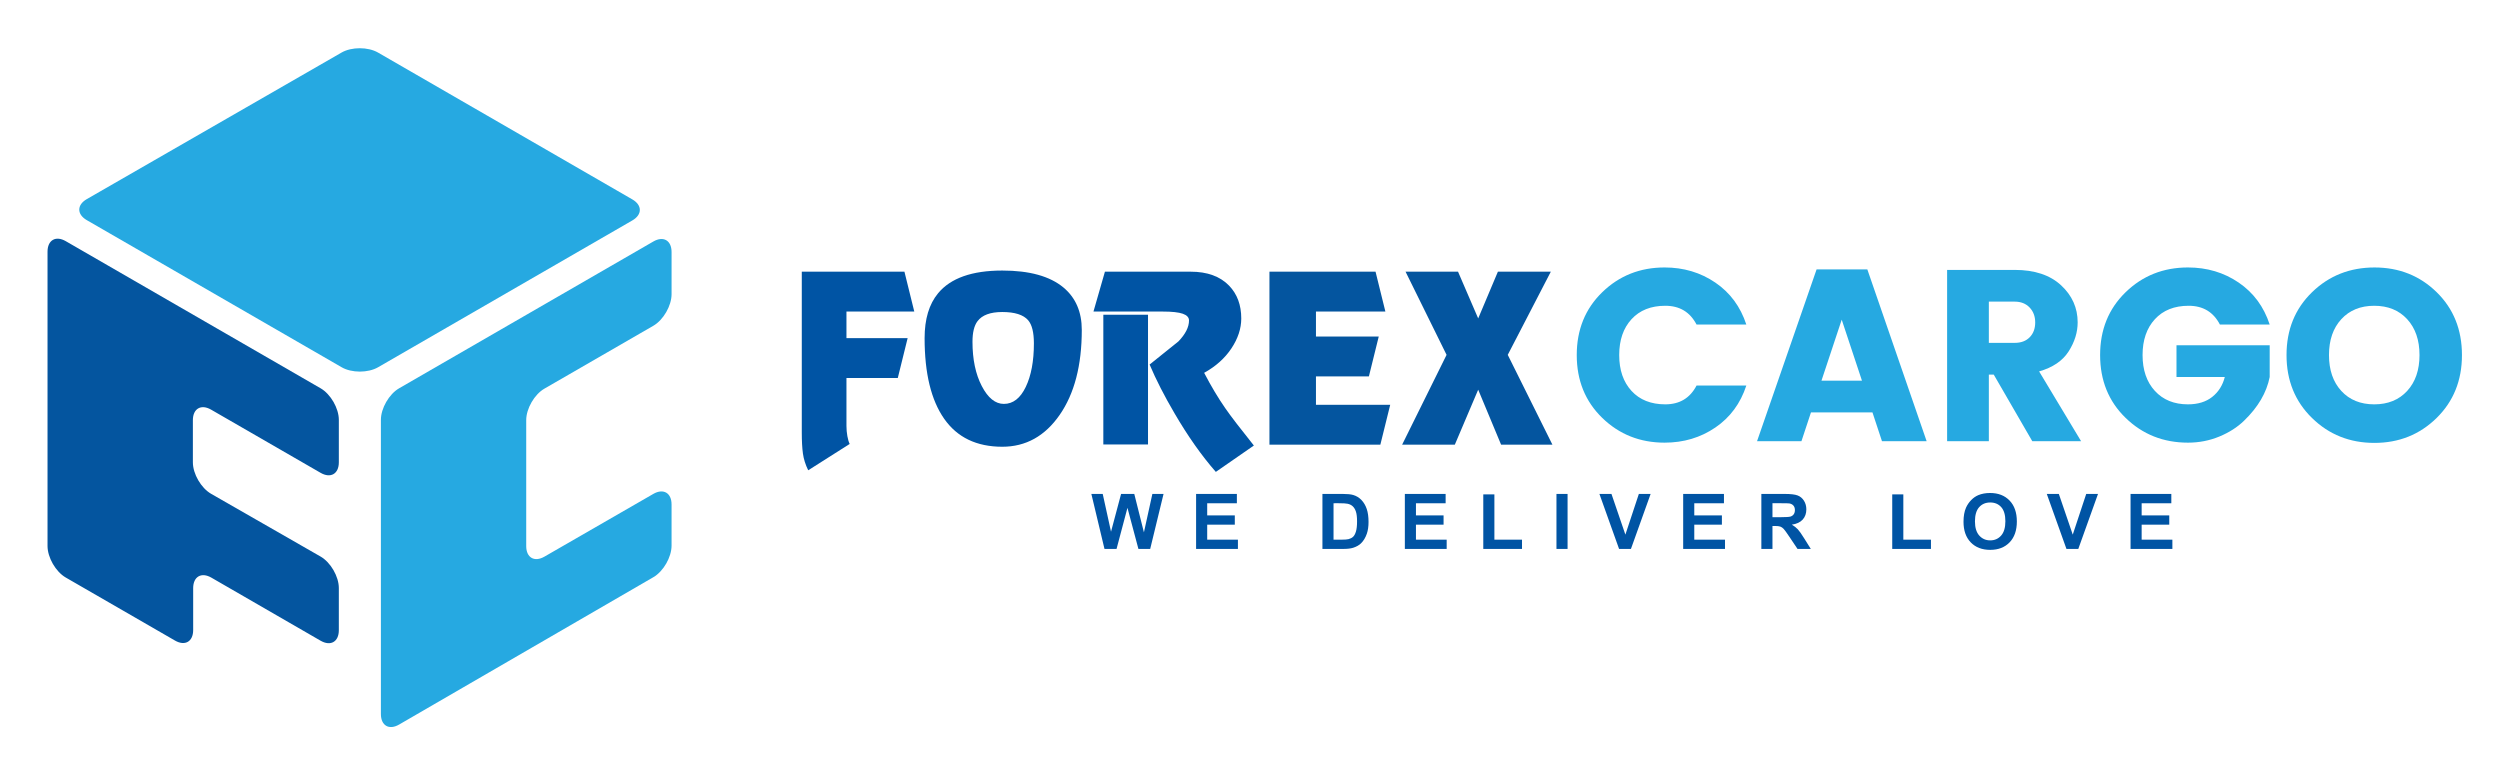 <?xml version="1.0" encoding="utf-8"?>
<!-- Generator: Adobe Illustrator 16.0.0, SVG Export Plug-In . SVG Version: 6.00 Build 0)  -->
<!DOCTYPE svg PUBLIC "-//W3C//DTD SVG 1.1//EN" "http://www.w3.org/Graphics/SVG/1.1/DTD/svg11.dtd">
<svg version="1.1" id="Layer_1" xmlns="http://www.w3.org/2000/svg" xmlns:xlink="http://www.w3.org/1999/xlink" x="0px" y="0px"
	 width="608.969px" height="187.491px" viewBox="0 0 608.969 187.491" enable-background="new 0 0 608.969 187.491"
	 xml:space="preserve">
<g>
	<g>
		<g>
			<path fill="#26A9E1" d="M92.782,102.271c0-2.815,1.993-6.279,4.437-7.687l61.936-35.76c2.436-1.411,4.43-0.258,4.43,2.561v10.273
				c0,2.821-1.997,6.279-4.43,7.69L132.62,94.664c-2.443,1.407-4.441,4.865-4.441,7.683v30.673c0,2.821,1.998,3.974,4.441,2.57
				l26.528-15.283c2.439-1.403,4.436-0.251,4.436,2.57v10.025c0,2.815-1.991,6.279-4.43,7.694l-61.942,35.9
				c-2.437,1.414-4.43,0.264-4.43-2.56V102.271z"/>
			<path fill="#04559F" d="M51.494,140.71c-2.443-1.411-4.44-0.259-4.44,2.56v10.2c0,2.821-1.993,3.974-4.436,2.559l-26.605-15.353
				c-2.442-1.411-4.436-4.871-4.436-7.686v-71.68c0-2.821,1.994-3.974,4.436-2.567l62.083,35.84c2.44,1.408,4.44,4.872,4.44,7.687
				v10.347c0,2.818-2,3.971-4.44,2.561L51.42,99.784c-2.436-1.407-4.437-0.255-4.437,2.563v10.27c0,2.818,2,6.266,4.446,7.67
				l26.656,15.279c2.447,1.404,4.45,4.855,4.45,7.673v10.273c0,2.818-2,3.971-4.44,2.56L51.494,140.71z"/>
		</g>
		<path fill="#26A9E1" d="M154.027,48.571c2.437,1.414,2.437,3.719,0,5.126L92.099,89.457c-2.446,1.415-6.441,1.415-8.88,0
			l-62.08-35.833c-2.443-1.414-2.443-3.712,0-5.12l62.066-35.706c2.44-1.402,6.437-1.4,8.88,0.008L154.027,48.571z"/>
	</g>
	<g>
		<g>
			<path fill="#0054A4" d="M269.04,133.712l-3.197-13.396h2.768l2.02,9.203l2.451-9.203h3.215l2.348,9.357l2.057-9.357h2.723
				l-3.252,13.396h-2.869l-2.67-10.016l-2.658,10.016H269.04z"/>
			<path fill="#0054A4" d="M291.354,133.712v-13.396h9.934v2.266h-7.229v2.97h6.725v2.258h-6.725v3.646h7.484v2.257H291.354z"/>
			<path fill="#0054A4" d="M322.128,120.315h4.943c1.115,0,1.965,0.085,2.549,0.255c0.787,0.232,1.459,0.643,2.02,1.235
				c0.561,0.59,0.988,1.313,1.279,2.17c0.293,0.855,0.439,1.912,0.439,3.167c0,1.102-0.137,2.053-0.41,2.851
				c-0.336,0.975-0.814,1.764-1.436,2.367c-0.471,0.457-1.104,0.813-1.9,1.069c-0.598,0.189-1.396,0.283-2.395,0.283h-5.09V120.315z
				 M324.832,122.581v8.874h2.021c0.754,0,1.301-0.043,1.635-0.128c0.439-0.109,0.803-0.295,1.092-0.557
				c0.289-0.261,0.525-0.693,0.709-1.292c0.184-0.601,0.273-1.417,0.273-2.454c0-1.036-0.09-1.831-0.273-2.385
				s-0.439-0.987-0.768-1.298s-0.746-0.521-1.252-0.631c-0.379-0.085-1.119-0.128-2.221-0.128H324.832z"/>
			<path fill="#0054A4" d="M342.203,133.712v-13.396h9.934v2.266h-7.229v2.97h6.727v2.258h-6.727v3.646h7.484v2.257H342.203z"/>
			<path fill="#0054A4" d="M361.31,133.712v-13.287h2.705v11.03h6.727v2.257H361.31z"/>
			<path fill="#0054A4" d="M379.136,133.712v-13.396h2.705v13.396H379.136z"/>
			<path fill="#0054A4" d="M394.386,133.712l-4.789-13.396h2.936l3.389,9.915l3.281-9.915h2.869l-4.797,13.396H394.386z"/>
			<path fill="#0054A4" d="M410.001,133.712v-13.396h9.934v2.266h-7.229v2.97h6.727v2.258h-6.727v3.646h7.484v2.257H410.001z"/>
			<path fill="#0054A4" d="M429.044,133.712v-13.396h5.693c1.432,0,2.471,0.12,3.119,0.361c0.65,0.24,1.17,0.669,1.561,1.283
				c0.389,0.615,0.584,1.32,0.584,2.111c0,1.006-0.295,1.835-0.887,2.491s-1.475,1.068-2.65,1.239
				c0.586,0.341,1.068,0.716,1.449,1.124s0.895,1.134,1.539,2.175l1.637,2.614h-3.236l-1.955-2.916
				c-0.693-1.042-1.17-1.697-1.424-1.969c-0.258-0.27-0.527-0.457-0.814-0.558c-0.287-0.1-0.74-0.151-1.361-0.151h-0.549v5.593
				H429.044z M431.75,125.98h2c1.299,0,2.109-0.054,2.432-0.164s0.576-0.298,0.76-0.567c0.182-0.268,0.273-0.603,0.273-1.005
				c0-0.451-0.121-0.814-0.361-1.092c-0.24-0.278-0.58-0.453-1.02-0.526c-0.219-0.03-0.877-0.046-1.973-0.046h-2.111V125.98z"/>
			<path fill="#0054A4" d="M460.925,133.712v-13.287h2.703v11.03h6.729v2.257H460.925z"/>
			<path fill="#0054A4" d="M478.287,127.096c0-1.365,0.203-2.51,0.611-3.437c0.305-0.681,0.721-1.294,1.248-1.837
				c0.527-0.542,1.104-0.943,1.73-1.206c0.836-0.353,1.799-0.53,2.889-0.53c1.973,0,3.553,0.612,4.738,1.837
				c1.186,1.224,1.777,2.928,1.777,5.107c0,2.164-0.588,3.855-1.764,5.077c-1.176,1.222-2.748,1.833-4.715,1.833
				c-1.992,0-3.576-0.608-4.752-1.823C478.875,130.902,478.287,129.229,478.287,127.096z M481.074,127.004
				c0,1.517,0.35,2.667,1.051,3.45c0.699,0.783,1.588,1.174,2.668,1.174c1.078,0,1.963-0.388,2.654-1.166
				c0.691-0.777,1.037-1.942,1.037-3.495c0-1.535-0.336-2.682-1.01-3.437c-0.674-0.755-1.566-1.133-2.682-1.133
				s-2.014,0.382-2.697,1.147C481.414,124.311,481.074,125.463,481.074,127.004z"/>
			<path fill="#0054A4" d="M503.361,133.712l-4.789-13.396h2.934l3.389,9.915l3.281-9.915h2.871l-4.799,13.396H503.361z"/>
			<path fill="#0054A4" d="M518.976,133.712v-13.396h9.932v2.266h-7.229v2.97h6.727v2.258h-6.727v3.646h7.486v2.257H518.976z"/>
		</g>
		<g>
			<g>
				<g>
					<g>
						<path fill="#26A9E1" d="M390.285,101.793c-4.141-4.022-6.209-9.123-6.209-15.306c0-6.18,2.068-11.282,6.209-15.304
							c4.142-4.02,9.202-6.033,15.186-6.033c4.637,0,8.757,1.229,12.362,3.686c3.606,2.458,6.121,5.865,7.549,10.223h-12.125
							c-1.584-3.052-4.122-4.578-7.606-4.578c-3.49,0-6.231,1.09-8.232,3.269c-2.002,2.179-3.001,5.092-3.001,8.736
							c0,3.646,0.999,6.56,3.001,8.738c2.001,2.179,4.742,3.268,8.232,3.268c3.484,0,6.022-1.525,7.606-4.576h12.125
							c-1.428,4.36-3.942,7.766-7.549,10.223c-3.605,2.458-7.726,3.685-12.362,3.685
							C399.487,107.826,394.426,105.815,390.285,101.793z"/>
						<path fill="#26A9E1" d="M458.426,107.469l-2.318-7.013H441.13l-2.318,7.013h-10.816l14.501-41.842h12.364l14.443,41.842
							H458.426z M443.686,92.729h9.865L448.62,77.87L443.686,92.729z"/>
						<path fill="#26A9E1" d="M484.458,91.243v16.226h-10.165V65.746h16.463c4.836,0,8.6,1.248,11.296,3.744
							c2.693,2.496,4.041,5.507,4.041,9.034c0,2.418-0.734,4.776-2.2,7.072c-1.467,2.3-3.862,3.924-7.19,4.874l10.223,16.999h-11.89
							l-9.389-16.226H484.458z M484.458,73.473v10.044h6.298c1.549,0,2.766-0.457,3.655-1.368c0.893-0.912,1.34-2.109,1.34-3.597
							c0-1.484-0.457-2.703-1.367-3.653c-0.913-0.951-2.119-1.426-3.628-1.426H484.458z"/>
						<path fill="#26A9E1" d="M517.772,101.793c-4.143-4.022-6.211-9.123-6.211-15.306c0-6.18,2.068-11.282,6.211-15.304
							c4.139-4.02,9.202-6.033,15.185-6.033c4.638,0,8.758,1.229,12.362,3.686c3.604,2.458,6.124,5.865,7.549,10.223h-12.126
							c-1.582-3.052-4.12-4.578-7.607-4.578c-3.485,0-6.229,1.09-8.23,3.269c-2.001,2.179-3.003,5.092-3.003,8.736
							c0,3.646,1.002,6.56,3.003,8.738c2.001,2.179,4.685,3.268,8.053,3.268c2.417,0,4.387-0.604,5.914-1.812
							c1.525-1.208,2.546-2.822,3.061-4.845h-11.767v-7.726h22.703v7.726c-0.755,3.804-2.831,7.351-6.24,10.64
							c-1.626,1.586-3.636,2.872-6.034,3.863c-2.397,0.991-4.941,1.486-7.637,1.486
							C526.974,107.826,521.911,105.815,517.772,101.793z"/>
						<path fill="#26A9E1" d="M563.179,101.823c-4.141-4.042-6.21-9.152-6.21-15.335c0-6.18,2.069-11.282,6.21-15.304
							c4.14-4.02,9.212-6.033,15.217-6.033c6.003,0,11.053,2.013,15.154,6.033c4.103,4.022,6.152,9.124,6.152,15.304
							c0,6.183-2.062,11.293-6.184,15.335c-4.119,4.042-9.171,6.062-15.154,6.062S567.319,105.865,563.179,101.823z M586.36,95.226
							c1.999-2.179,3.001-5.092,3.001-8.738c0-3.644-1.002-6.558-3.001-8.736c-2.001-2.179-4.676-3.269-8.023-3.269
							c-3.349,0-6.024,1.09-8.025,3.269c-2.001,2.179-3,5.092-3,8.736c0,3.646,0.999,6.56,3,8.738
							c2.001,2.179,4.677,3.268,8.025,3.268C581.684,98.494,584.359,97.405,586.36,95.226z"/>
					</g>
				</g>
			</g>
			<g>
				<path fill="#0054A4" d="M222.708,75.891h-16.521v6.475h14.903l-2.4,9.712h-12.503v11.659c0,0.855,0.075,1.692,0.224,2.509
					c0.15,0.818,0.335,1.45,0.56,1.896l-10.103,6.414c-0.671-1.377-1.099-2.737-1.285-4.078c-0.186-1.341-0.278-3.053-0.278-5.139
					V66.179h25.005L222.708,75.891z"/>
				<path fill="#0054A4" d="M263.509,80.357c0,8.632-1.796,15.536-5.387,20.708c-3.59,5.172-8.251,7.757-13.981,7.757
					c-6.25,0-10.967-2.269-14.148-6.808c-3.183-4.54-4.772-11.088-4.772-19.647c0-4.65,1.097-8.297,3.292-10.94
					c3.053-3.683,8.263-5.525,15.629-5.525c6.624,0,11.59,1.377,14.903,4.13C262.022,72.524,263.509,75.967,263.509,80.357
					 M251.844,83.649c0-2.678-0.466-4.557-1.396-5.636c-1.153-1.34-3.257-2.01-6.308-2.01c-2.902,0-4.912,0.746-6.028,2.233
					c-0.817,1.08-1.227,2.754-1.227,5.022c0,4.28,0.754,7.871,2.262,10.774c1.506,2.901,3.301,4.353,5.385,4.353
					c2.232,0,4.009-1.377,5.33-4.13C251.183,91.501,251.844,87.966,251.844,83.649"/>
				<path fill="#0054A4" d="M305.426,108.524l-9.265,6.424c-3.461-3.949-6.81-8.698-10.047-14.249
					c-2.493-4.246-4.521-8.212-6.083-11.901c2.344-1.862,4.687-3.743,7.032-5.644c1.71-1.788,2.566-3.481,2.566-5.084
					c0-0.744-0.501-1.293-1.509-1.647c-1.002-0.354-2.641-0.532-4.91-0.532h-16.855l2.791-9.712h20.874
					c4.055,0,7.182,1.137,9.378,3.409c1.972,2.047,2.958,4.71,2.958,7.987c0,2.458-0.802,4.888-2.4,7.291
					c-1.601,2.402-3.814,4.385-6.642,5.949c1.711,3.277,3.423,6.145,5.134,8.603C299.79,101.355,302.115,104.39,305.426,108.524
					 M279.641,108.263h-10.884V76.672h10.884V108.263z"/>
				<polygon fill="#04559F" points="338.636,98.609 336.236,108.32 309.221,108.32 309.221,66.179 335.064,66.179 337.463,75.891 
					320.552,75.891 320.552,81.975 335.845,81.975 333.445,91.687 320.552,91.687 320.552,98.609 				"/>
				<polygon fill="#04559F" points="378.152,108.32 365.651,108.32 360.068,94.924 354.375,108.32 341.539,108.32 352.367,86.439 
					342.375,66.179 355.157,66.179 360.068,77.566 364.869,66.179 377.762,66.179 367.27,86.439 				"/>
			</g>
		</g>
	</g>
</g>
</svg>
